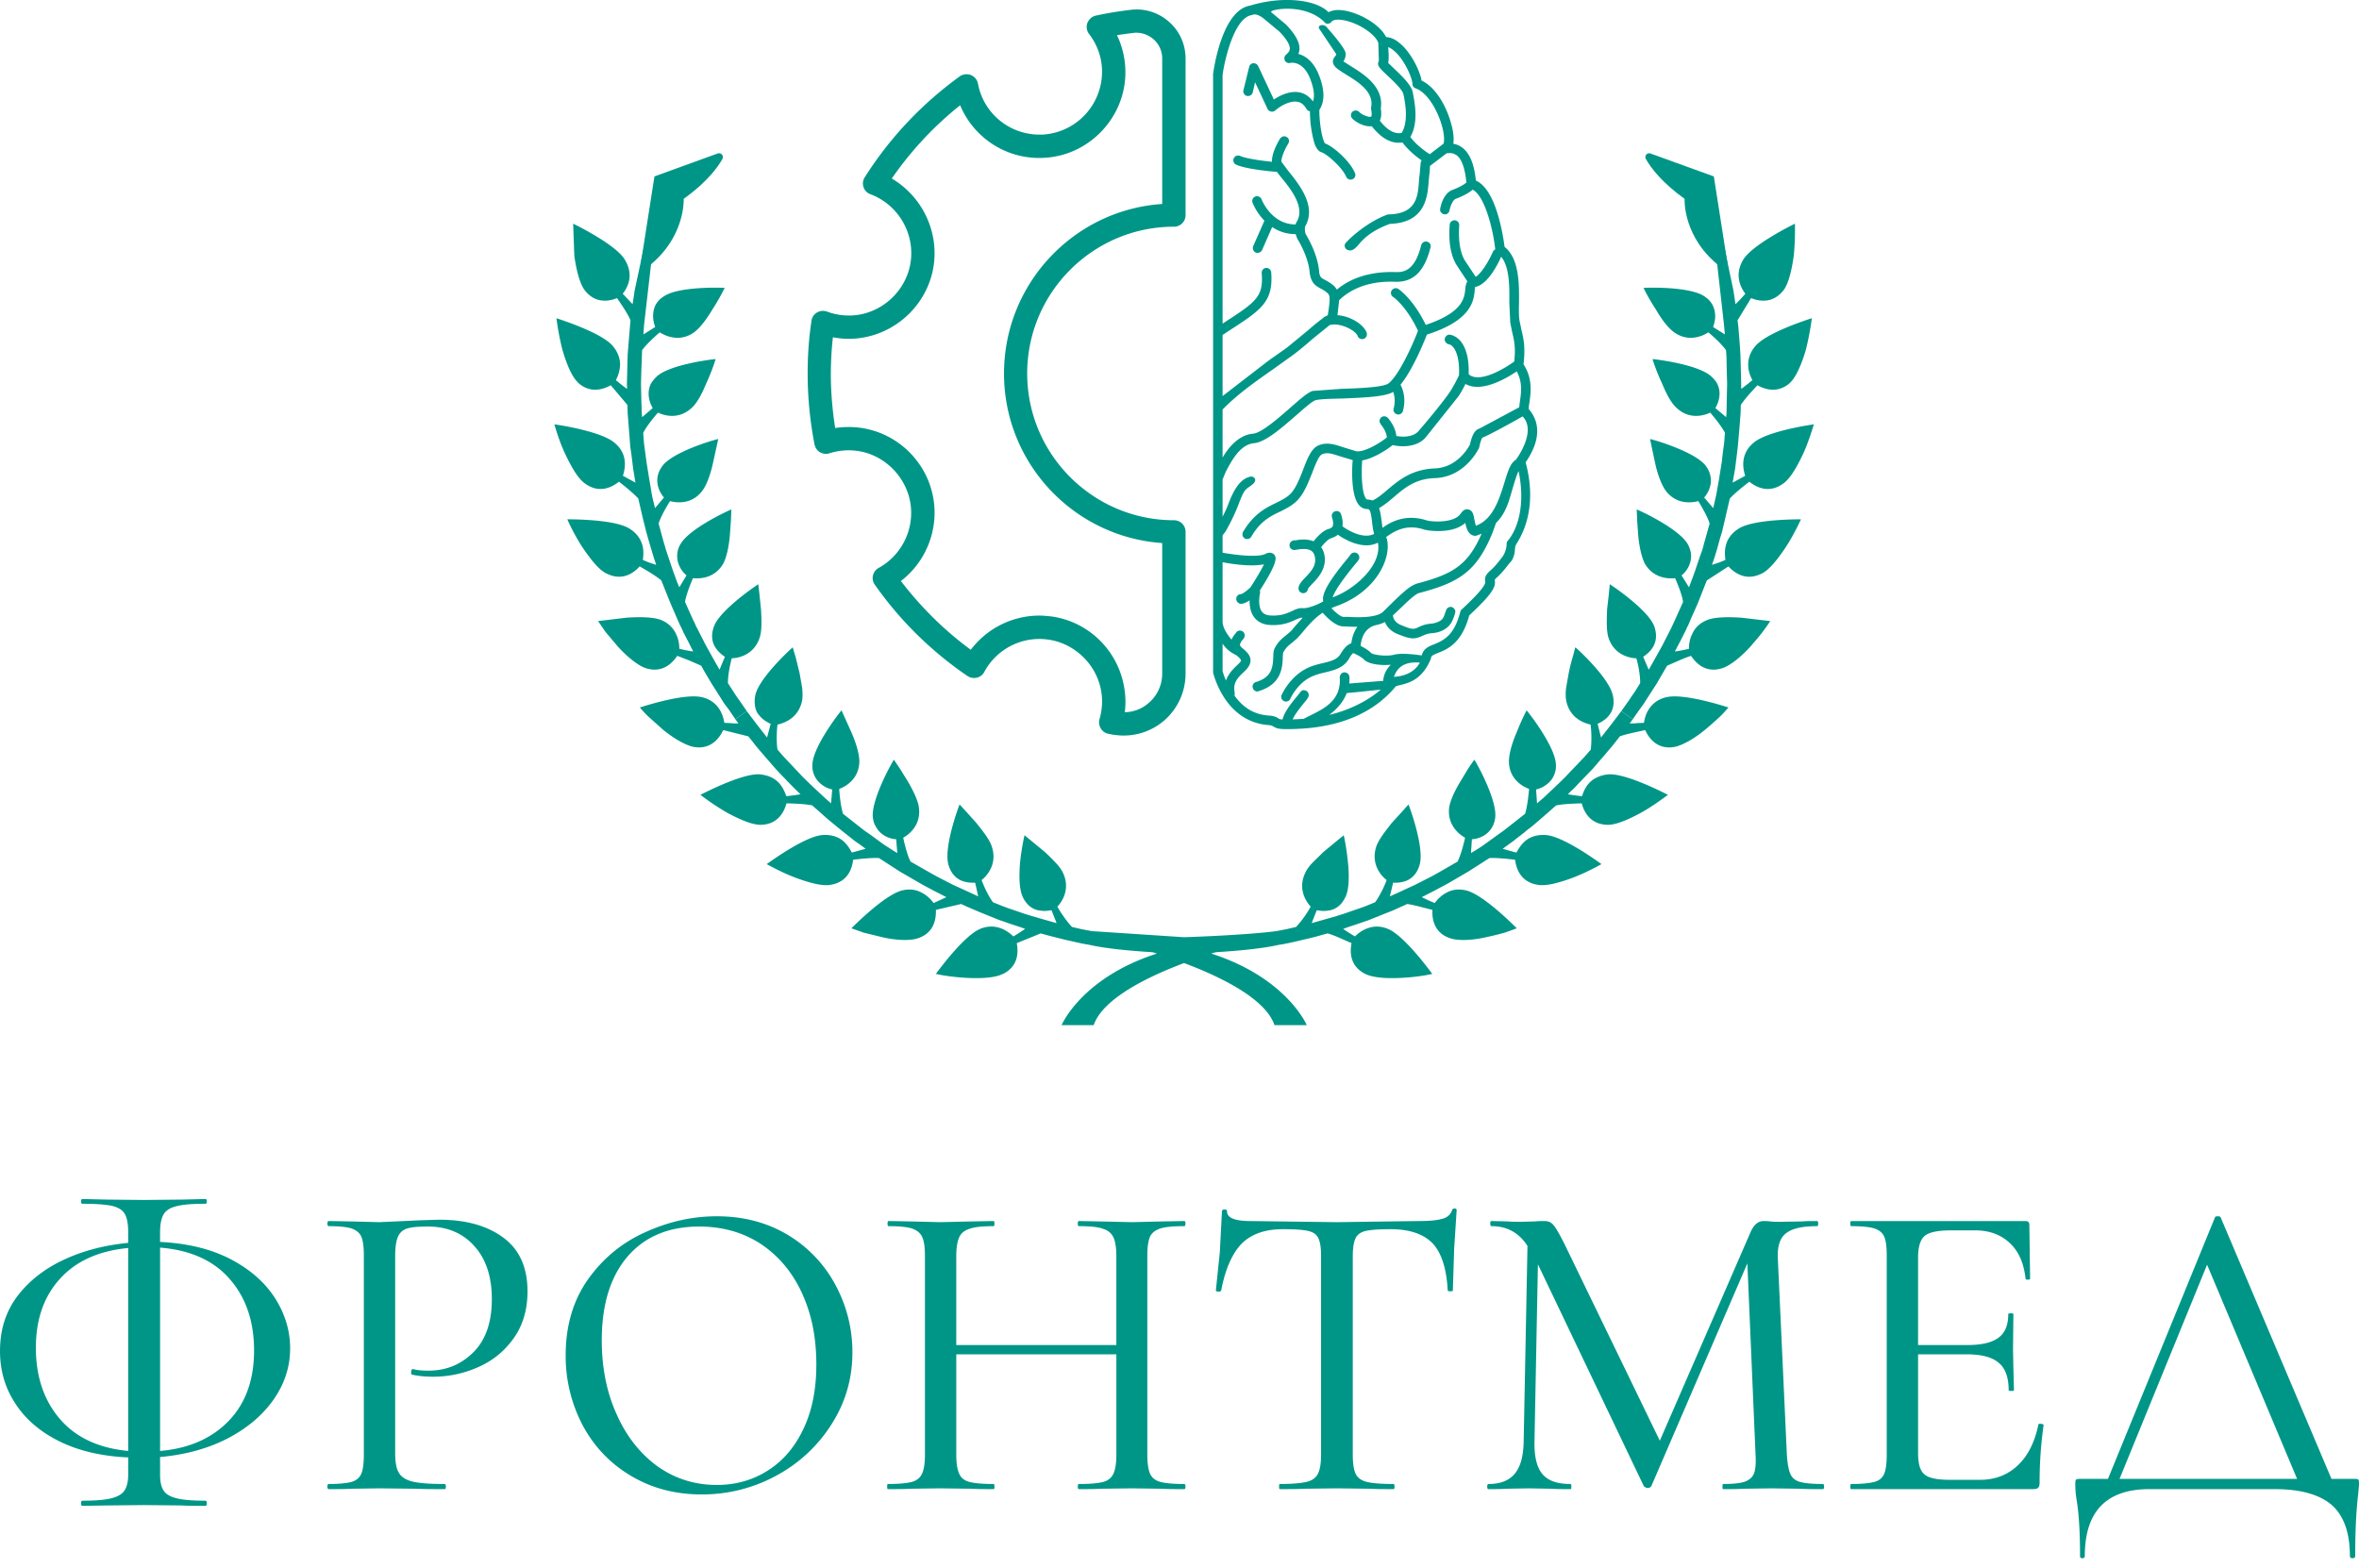 <svg xmlns="http://www.w3.org/2000/svg" width="200" height="133" fill="#009687" xmlns:v="https://vecta.io/nano"><path d="M19.496 108.481c-1.352-1.578-3.332-2.479-5.924-2.688v17.242c2.447-.209 4.379-1.063 5.812-2.544s2.157-3.477 2.157-5.973c0-2.447-.676-4.459-2.045-6.037zM5.071 120.314c1.352 1.578 3.284 2.479 5.796 2.721v-17.21c-2.495.241-4.427 1.111-5.78 2.608-1.352 1.481-2.045 3.429-2.045 5.844 0 2.447.676 4.459 2.029 6.037zm18.128-1.642c-.934 1.336-2.238 2.431-3.896 3.3-1.658.854-3.574 1.385-5.731 1.578v1.497c0 .548.081.982.274 1.304.177.322.547.548 1.111.693.547.144 1.385.209 2.463.209.081 0 .113.08.113.225s-.032.21-.113.21c-.869 0-1.562 0-2.061-.033l-3.171-.032-3.059.032-2.141.033c-.081 0-.113-.065-.113-.21s.032-.225.113-.225c1.079 0 1.916-.065 2.463-.209.563-.145.934-.371 1.127-.693s.29-.756.29-1.304v-1.465c-2.222-.096-4.17-.547-5.812-1.352-1.658-.821-2.914-1.9-3.767-3.236-.87-1.32-1.289-2.801-1.289-4.427 0-1.803.483-3.349 1.481-4.669.998-1.304 2.318-2.334 3.96-3.091 1.626-.757 3.445-1.224 5.425-1.417v-.95c0-.676-.097-1.175-.29-1.513-.193-.322-.547-.547-1.079-.676-.547-.113-1.385-.177-2.511-.177-.081 0-.113-.065-.113-.193s.032-.21.113-.21l2.141.049 3.059.032 3.204-.032 2.028-.049c.081 0 .113.081.113.21s-.032.193-.113.193c-1.111 0-1.932.064-2.463.209-.547.129-.901.37-1.095.708s-.29.854-.29 1.53v.789c2.318.112 4.315.595 5.989 1.465 1.658.869 2.914 1.98 3.767 3.316.837 1.32 1.272 2.737 1.272 4.25 0 1.546-.467 2.995-1.401 4.331zm10.609 6.198c.193.354.58.612 1.159.757s1.497.209 2.721.209c.081 0 .113.081.113.225s-.032.21-.113.21c-.982 0-1.771 0-2.318-.032l-3.171-.033-2.479.033c-.435.032-1.047.032-1.851.032-.064 0-.113-.065-.113-.21s.048-.225.113-.225c.869 0 1.513-.064 1.932-.177.403-.113.692-.354.837-.708s.209-.886.209-1.626v-16.84c0-.741-.064-1.272-.209-1.61s-.435-.564-.837-.708c-.419-.129-1.063-.194-1.932-.194-.064 0-.113-.08-.113-.225s.048-.209.113-.209l1.851.032 2.447.064 2.077-.096 1.352-.065 1.626-.048c2.254 0 4.073.499 5.441 1.513 1.368.998 2.061 2.528 2.061 4.556 0 1.578-.402 2.914-1.191 4.009s-1.787 1.9-3.011 2.431c-1.24.547-2.495.805-3.815.805-.692 0-1.288-.064-1.771-.177-.048 0-.081-.064-.081-.177a.52.52 0 0 1 .048-.226c.048-.064.081-.096.129-.064.37.097.789.129 1.288.129 1.497 0 2.769-.515 3.816-1.562s1.562-2.543 1.562-4.508c0-1.915-.499-3.413-1.497-4.507-.982-1.095-2.302-1.642-3.928-1.642-.805 0-1.384.048-1.739.161-.37.112-.628.338-.789.692s-.242.918-.242 1.69v16.631c0 .789.097 1.352.306 1.69zm31.265-.161c1.288-.805 2.286-1.964 3.027-3.509s1.111-3.365 1.111-5.506c0-2.27-.403-4.283-1.224-6.054-.805-1.754-1.964-3.139-3.477-4.153-1.497-.982-3.252-1.481-5.232-1.481-2.592 0-4.62.853-6.086 2.559-1.449 1.707-2.173 4.074-2.173 7.084 0 2.286.402 4.363 1.24 6.23.821 1.868 1.964 3.333 3.445 4.428 1.481 1.062 3.171 1.61 5.071 1.61 1.594 0 3.027-.403 4.299-1.208zm-11.608.419c-1.755-1.047-3.107-2.479-4.073-4.283a12.58 12.58 0 0 1-1.433-5.924c0-2.495.628-4.637 1.884-6.424 1.272-1.787 2.882-3.123 4.862-4.008 1.98-.902 3.993-1.353 6.069-1.353 2.302 0 4.315.548 6.069 1.61a10.94 10.94 0 0 1 4.025 4.283 11.92 11.92 0 0 1 1.401 5.634c0 2.222-.58 4.234-1.755 6.086a12.55 12.55 0 0 1-4.669 4.363 13.1 13.1 0 0 1-6.359 1.61c-2.254 0-4.25-.532-6.021-1.594zm47.042.934c0 .144-.032.209-.113.209-.772 0-1.384 0-1.819-.032l-2.576-.033-2.801.033c-.419.032-.982.032-1.723.032-.064 0-.097-.065-.097-.209s.032-.226.097-.226c.95 0 1.642-.064 2.061-.177s.708-.354.869-.708.242-.886.242-1.626v-8.485H81.075v8.485c0 .74.081 1.272.242 1.626.145.354.435.595.869.708.419.113 1.111.177 2.045.177.064 0 .081.081.081.226s-.016.209-.081.209c-.773 0-1.369 0-1.819-.032l-2.721-.033-2.544.033c-.435.032-1.062.032-1.867.032-.048 0-.064-.065-.064-.209s.016-.226.064-.226c.934 0 1.61-.064 2.028-.177s.708-.354.869-.708.242-.886.242-1.626v-16.84c0-.741-.081-1.272-.242-1.61s-.451-.563-.869-.708c-.419-.129-1.095-.194-1.98-.194-.048 0-.081-.08-.081-.225s.032-.209.081-.209l1.851.032 2.511.064 2.769-.064 1.771-.032c.064 0 .081.064.081.209s-.016.225-.081.225c-.918 0-1.594.065-2.029.226-.435.129-.741.386-.885.74-.161.355-.242.886-.242 1.61v7.503h13.572v-7.503c0-.724-.081-1.255-.242-1.61s-.451-.611-.885-.74c-.435-.161-1.111-.226-2.045-.226-.064 0-.097-.08-.097-.225s.032-.209.097-.209l1.723.032 2.801.064 2.576-.064 1.819-.032c.081 0 .113.064.113.209s-.032.225-.113.225c-.917 0-1.593.065-2.012.194-.435.145-.724.37-.885.708-.145.338-.225.869-.225 1.61v16.84c0 .74.081 1.272.225 1.626.161.354.451.595.885.708.419.113 1.095.177 2.012.177.081 0 .113.081.113.226zm4.782-20.624c-.805.822-1.401 2.142-1.755 3.993-.032.064-.113.097-.242.097-.128-.016-.209-.049-.209-.097l.338-3.284.177-3.413c0-.113.081-.177.226-.177s.209.064.209.177c0 .531.66.805 1.964.805l7.325.096 4.54-.064 2.479-.032c.87 0 1.514-.065 1.948-.193.419-.113.693-.355.821-.725.016-.097.097-.145.21-.145.128 0 .177.048.177.145l-.21 3.252-.112 3.558c0 .048-.065.064-.193.064-.145 0-.21-.016-.242-.064-.097-1.867-.531-3.204-1.288-4.009-.773-.789-1.948-1.191-3.558-1.191-.966 0-1.658.048-2.093.145-.418.096-.708.29-.869.612s-.241.837-.241 1.561v16.776c0 .756.08 1.304.241 1.642s.483.579.95.692 1.223.177 2.27.177c.048 0 .08.081.08.225s-.032.21-.08.21c-.821 0-1.481 0-1.964-.032l-2.866-.033-2.769.033c-.483.032-1.175.032-2.045.032-.048 0-.064-.065-.064-.21s.016-.225.064-.225c1.031 0 1.771-.064 2.254-.177s.821-.354.982-.708c.177-.355.258-.886.258-1.626v-16.84c0-.708-.081-1.208-.242-1.513-.144-.306-.434-.5-.869-.596-.418-.097-1.127-.145-2.125-.145-1.497 0-2.656.402-3.477 1.207zm49.36 20.624c0 .144-.033.209-.097.209-.789 0-1.401 0-1.868-.032l-2.511-.033-2.431.033c-.386.032-.934.032-1.642.032-.048 0-.065-.065-.065-.209s.017-.226.065-.226c.821 0 1.433-.064 1.819-.193.386-.145.66-.37.789-.708s.177-.87.129-1.61l-.693-16.196-8.146 18.9c-.064.081-.161.145-.306.145-.112 0-.225-.064-.322-.145l-8.983-18.82-.29 14.989c-.032 1.288.194 2.221.66 2.785.483.579 1.272.853 2.399.853.048 0 .065.081.065.226s-.017.209-.065.209c-.692 0-1.207 0-1.578-.032l-1.964-.033-1.964.033c-.338.032-.821.032-1.449.032-.08 0-.112-.065-.112-.209s.032-.226.112-.226c.998 0 1.739-.29 2.222-.869s.741-1.497.757-2.769l.322-16.55c-.725-1.127-1.739-1.675-3.043-1.675-.081 0-.113-.08-.113-.225s.032-.209.113-.209l1.417.032c.257.032.611.032 1.046.032l1.224-.032c.322-.032.595-.032.788-.032.306 0 .564.096.757.322.193.209.499.74.918 1.561l8.114 16.744 7.711-17.726c.274-.595.628-.901 1.095-.901.113 0 .306 0 .547.032s.548.032.934.032l1.819-.032c.274-.032.693-.032 1.24-.032.048 0 .08.064.08.209s-.032.225-.08.225c-1.207 0-2.077.178-2.592.564-.531.37-.773 1.046-.757 2.012l.773 16.776c.048.756.145 1.304.29 1.642s.418.579.821.692 1.046.177 1.948.177c.064 0 .097.081.097.226zm18.385-5.329c.145.016.225.048.225.129-.225 1.577-.338 3.203-.338 4.878 0 .193-.032.322-.129.418-.08.081-.225.113-.45.113h-15.391c-.048 0-.081-.065-.081-.209s.033-.226.081-.226c.901 0 1.545-.064 1.964-.177s.692-.354.837-.708.209-.886.209-1.626v-16.84c0-.741-.064-1.272-.209-1.61s-.418-.563-.837-.708c-.419-.129-1.063-.194-1.964-.194-.048 0-.081-.08-.081-.225s.033-.209.081-.209h14.779c.209 0 .322.096.322.322l.064 4.556c0 .064-.064.096-.193.096s-.193-.032-.193-.096c-.145-1.32-.596-2.335-1.352-3.027-.757-.708-1.739-1.062-2.947-1.062h-1.996c-1.143 0-1.9.161-2.27.483-.354.306-.547.917-.547 1.819v7.422h4.186c1.223 0 2.092-.21 2.64-.628.547-.403.821-1.063.821-1.997 0-.048.08-.064.225-.064s.21.016.21.064l-.033 3.027.033 1.594.048 1.819c0 .064-.081.081-.226.081s-.225-.017-.225-.081c0-1.062-.274-1.835-.837-2.302-.547-.483-1.465-.725-2.721-.725h-4.121v8.34c0 .644.08 1.111.225 1.417.145.322.403.547.773.676.354.128.918.209 1.674.209h2.576c1.288 0 2.351-.419 3.204-1.224s1.433-1.948 1.739-3.429c0-.08.08-.112.225-.096zm6.665 4.669h15.053l-7.631-18.16-7.422 18.16zm20.253.064c.032.032.048.161.048.37 0 .129-.032.451-.081.982-.161 1.369-.241 3.075-.241 5.136 0 .113-.081.177-.225.177s-.226-.064-.226-.177c0-1.964-.499-3.397-1.513-4.315-1.031-.901-2.657-1.368-4.878-1.368h-10.593c-3.671 0-5.49 1.9-5.49 5.683 0 .113-.081.177-.21.177s-.193-.064-.193-.177c0-2.013-.096-3.606-.29-4.765a7.98 7.98 0 0 1-.112-1.353c0-.193.016-.306.048-.354s.161-.08.354-.08h2.367l9.064-22.153c.016-.08.096-.113.241-.113s.242.033.258.113l9.386 22.153h1.931c.194 0 .306.016.355.064zM88.133 52.199c.306 0 .612.032.934.064 2.817.354 5.184 2.35 6.021 5.087.306 1.014.403 2.029.274 3.043a3.14 3.14 0 0 0 2.012-.773 3.25 3.25 0 0 0 1.159-2.495V46.049c-7.486-.515-13.411-6.762-13.411-14.376s5.924-13.878 13.411-14.377V4.964a2.16 2.16 0 0 0-.725-1.626c-.483-.419-1.111-.628-1.739-.547-.451.064-.902.113-1.368.193.547 1.143.789 2.415.692 3.703-.274 3.526-3.139 6.407-6.665 6.681-3.204.274-6.134-1.578-7.325-4.443a29.1 29.1 0 0 0-5.796 6.214c2.431 1.433 3.88 4.186 3.59 7.068-.322 3.156-2.737 5.78-5.876 6.391a6.95 6.95 0 0 1-2.705 0 28.36 28.36 0 0 0-.177 3.075c0 1.545.129 3.091.37 4.62a7.78 7.78 0 0 1 2.029-.032c3.429.419 6.102 3.22 6.375 6.649.193 2.479-.902 4.878-2.834 6.359 1.707 2.222 3.687 4.186 5.924 5.828 1.385-1.819 3.526-2.898 5.828-2.898zm7.148 10.175c-.274 0-.563-.032-.853-.064l-.435-.081a.96.96 0 0 1-.66-.451 1.01 1.01 0 0 1-.113-.805c.29-.998.29-2.028-.016-3.027-.612-1.98-2.367-3.461-4.395-3.719a5.3 5.3 0 0 0-5.361 2.753c-.129.242-.354.419-.628.483s-.564.016-.805-.145c-3.059-2.093-5.699-4.685-7.84-7.728a.96.96 0 0 1-.161-.805c.064-.258.242-.499.483-.628 1.835-1.014 2.898-3.011 2.737-5.087-.193-2.463-2.173-4.54-4.621-4.846-.789-.097-1.546-.016-2.286.209-.258.097-.563.048-.805-.081-.242-.145-.403-.386-.467-.676a31.4 31.4 0 0 1-.58-6.005 29.75 29.75 0 0 1 .322-4.46c.032-.29.209-.563.467-.708.258-.161.563-.177.853-.081a5.3 5.3 0 0 0 2.834.241c2.286-.451 4.041-2.367 4.282-4.653.242-2.415-1.175-4.685-3.429-5.538a.94.94 0 0 1-.596-.612.96.96 0 0 1 .113-.837c2.125-3.349 4.83-6.214 8.05-8.549a1.02 1.02 0 0 1 .934-.113.99.99 0 0 1 .612.741c.499 2.672 2.93 4.508 5.651 4.298a5.34 5.34 0 0 0 4.846-4.878c.113-1.304-.274-2.592-1.079-3.638a.98.98 0 0 1-.145-.934c.129-.322.403-.563.725-.628.966-.209 1.948-.37 2.914-.483 1.207-.161 2.399.225 3.284 1.014.902.789 1.401 1.916 1.401 3.107v13.282c0 .547-.435.982-.982.982-6.858 0-12.445 5.586-12.445 12.445s5.586 12.445 12.445 12.445c.547 0 .982.435.982.982v12.026c0 1.546-.676 3.011-1.852 4.009-.95.805-2.157 1.24-3.381 1.24z"/><path d="M127.866 45.807c-.032.048-.145.161-.129.29 0 0 .017.644-.402 1.175-.338.435-.628.805-.966 1.095-.402.354-.515.596-.451.95.065.29-.612 1.079-1.98 2.35-.064.048-.097.113-.129.193-.515 2.061-1.449 2.447-2.205 2.769-.467.177-.934.37-1.063.95-.563-.081-1.706-.225-2.334-.064-.693.177-1.787.016-1.964-.145-.226-.242-.612-.467-.886-.596.032-.467.242-1.497 1.256-1.755.29-.064.563-.145.805-.274.145.37.467.773 1.062 1.014s.982.37 1.321.37c.289 0 .547-.096.901-.258a2.03 2.03 0 0 1 .644-.177 2.46 2.46 0 0 0 .902-.209c.724-.338.885-.805 1.062-1.304a2.65 2.65 0 0 0 .048-.177c.081-.193-.032-.435-.241-.515s-.435.032-.515.258c-.016.064-.048.113-.065.177-.144.451-.209.628-.611.805-.258.113-.451.145-.677.161a2.76 2.76 0 0 0-.917.258c-.467.225-.548.274-1.546-.145-.563-.225-.676-.612-.692-.821l.547-.515c.548-.531 1.24-1.207 1.626-1.368 3.446-.901 4.911-1.819 6.263-5.103l.306-.853c.918-.902 1.127-2.012 1.481-3.172.113-.37.274-.918.435-1.224.821 4.073-.886 5.86-.886 5.86zm-9.691 11.591c.144-.338.466-1.369 2.205-1.208-.676 1.208-2.093 1.175-2.205 1.208zm-3.993 1.368c.032.016 2.882-.29 2.882-.29-1.272 1.111-3.011 1.835-4.363 2.141.74-.563 1.223-1.175 1.481-1.851zm-6.504 1.916h-.032c-1.224-.064-2.19-.596-2.979-1.69a1.19 1.19 0 0 0 0-.338c-.145-.789.322-1.24.789-1.674l.113-.113c.322-.306.467-.612.451-.934-.033-.451-.451-.773-.773-1.047-.064-.064-.113-.145-.113-.161-.032-.177.177-.435.258-.515.064-.081.113-.145.129-.258.048-.209-.097-.435-.306-.467a.37.37 0 0 0-.435.193c-.016 0-.016.016-.016.016-.097.113-.258.306-.354.547-.419-.531-.725-.966-.757-1.529v-5.039c.531.113 2.367.419 3.51.177-.242.499-.709 1.288-1.143 1.948-.29.29-.676.563-.805.58a.4.4 0 0 0-.403.402c0 .225.177.419.403.419s.483-.129.724-.29c0 .435.065.982.37 1.401.274.386.693.612 1.224.676 1.143.097 1.819-.209 2.302-.435.242-.097.419-.177.548-.177.016.016.032.016.048.016l-.628.708c-.081.097-.161.177-.225.274-.161.193-.338.322-.532.483-.322.258-.676.547-.95 1.063-.128.225-.144.499-.144.821-.049.789-.081 1.674-1.465 2.093-.226.064-.339.29-.274.499a.41.41 0 0 0 .386.306.3.3 0 0 0 .113-.032c1.948-.58 2.012-2.045 2.045-2.833 0-.161.016-.402.048-.451.193-.386.451-.596.756-.837.21-.177.419-.338.628-.596.081-.081.161-.177.242-.274.483-.58.998-1.191 1.706-1.658.387.435 1.111 1.159 1.755 1.159l.387.016c.225.016.515.016.805.016-.322.451-.467.966-.516 1.401-.306.097-.595.37-.901.886-.274.467-.741.612-1.481.789-.483.113-1.031.241-1.546.531-1.336.741-1.948 2.109-1.98 2.173-.097.193 0 .435.209.531a.58.58 0 0 0 .161.032.41.41 0 0 0 .371-.242c0-.016.531-1.191 1.626-1.787.434-.225.901-.354 1.352-.451.757-.193 1.529-.37 1.996-1.159.161-.306.29-.419.354-.483.016.016.033.032.049.032.273.113.708.354.853.515.37.419 1.497.531 2.286.451-.515.515-.628 1.047-.644 1.368l-2.882.225c.016-.177.032-.37.016-.563-.016-.225-.209-.386-.434-.386-.226.016-.387.225-.387.435.161 2.238-1.787 2.817-3.059 3.51l-.933.048c.177-.435.676-1.03.95-1.385.273-.322.37-.451.402-.596.048-.209-.08-.435-.306-.483-.193-.048-.306.016-.467.241a5.81 5.81 0 0 1-.257.322c-.532.644-1.047 1.32-1.176 1.9-.241 0-.305-.048-.37-.097-.145-.097-.322-.177-.692-.225zm-4.025-3.783v-2.318a2.78 2.78 0 0 0 1.143.966c.387.29.403.419.419.451 0 .048-.049.145-.21.29l-.112.113c-.322.306-.757.724-.95 1.304-.177-.386-.258-.692-.29-.805zm2.495-55.623c.033-.016.049-.016.065-.032.386-.113.869.274 1.03.419l1.24 1.03c.74.773.885 1.207.869 1.449 0 .161-.096.306-.322.499-.145.129-.177.322-.096.499a.41.41 0 0 0 .467.193s.273-.064.611.08c.451.177.837.644 1.095 1.336.29.789.37 1.401.209 1.851-.306-.419-.708-.692-1.175-.773-.821-.145-1.658.29-2.141.612l-1.336-2.85c-.081-.145-.242-.241-.419-.225-.161.016-.306.145-.338.306l-.483 1.964c-.064.225.081.451.29.499a.42.42 0 0 0 .499-.306l.193-.853 1.063 2.27c.064.113.161.193.289.209.033.016.049.016.081.016a.44.44 0 0 0 .274-.097c.273-.258 1.175-.869 1.883-.741.322.048.564.258.773.612.064.113.177.177.29.193a10.04 10.04 0 0 0 .386 2.737c.097.258.274.644.596.741.434.129 1.755 1.272 2.093 2.077.064.145.209.241.37.241.048 0 .113-.016.161-.032a.39.39 0 0 0 .209-.531c-.402-.998-1.851-2.27-2.543-2.511-.065-.097-.242-.483-.371-1.401-.096-.708-.112-1.272-.096-1.449.45-.692.45-1.626 0-2.833-.451-1.224-1.159-1.739-1.787-1.9a1.35 1.35 0 0 0 .096-.402c.016-.596-.338-1.24-1.111-2.061-.016-.016-.032-.016-.032-.032l-1.256-1.046c-.225-.225 2.753-.805 4.428.757.096.097.177.209.322.225.145 0 .273-.048.354-.161.145-.193.547-.241 1.095-.129 1.239.241 2.656 1.191 2.881 1.916l.049 1.513c-.032.064-.065.145-.065.225-.016.258.177.435.741.982.467.435 1.336 1.24 1.401 1.626l.016.048c.145.741.434 2.254-.161 3.236-.596.113-1.224-.225-1.852-1.046.113-.209.161-.547.081-1.03.289-1.851-1.481-2.93-2.544-3.59l-.628-.402a1.02 1.02 0 0 0 .193-.676c-.016-.467-1.577-2.189-1.577-2.189-.129-.193-.419-.274-.612-.161-.177.129-.048.258.08.451l1.304 1.948c0 .048 0 .129-.112.225-.113.145-.177.306-.161.467.048.402.45.628 1.078 1.03 1.031.628 2.431 1.481 2.158 2.817v.161c.096.419.032.596 0 .612-.194.097-.838-.193-.998-.386-.145-.161-.403-.177-.58-.032-.161.145-.177.402-.032.563.225.258.901.676 1.497.676h.177c.998 1.272 1.916 1.481 2.592 1.368.258.338.773.934 1.642 1.529a.32.32 0 0 0-.096.225l-.081.934c-.032.177-.048.402-.064.612-.081 1.224-.194 2.753-2.544 2.801-.048 0-.081.016-.129.016-1.9.692-3.558 2.351-3.606 2.512-.064.225.064.451.274.499.064.016.112.032.161.032.289 0 .499-.241.708-.467.37-.451 1.014-1.175 2.672-1.787 3.027-.097 3.188-2.334 3.285-3.542l.048-.531a6.6 6.6 0 0 0 .064-.837l1.417-1.079h.048c.322-.048.58.016.805.177.612.467.757 1.739.821 2.286v.016c-.161.145-.499.37-1.175.628-.805.29-1.03 1.465-1.046 1.61-.049.209.112.419.322.451.032.016.048.016.08.016.193 0 .354-.145.387-.338.064-.338.273-.885.531-.982.773-.29 1.207-.58 1.433-.773.982.499 1.706 3.171 1.916 5.071-.097.032-.161.113-.21.209-.322.741-.95 1.803-1.449 2.109l-.917-1.384c-.403-.66-.564-1.706-.483-2.93v-.081a.4.4 0 0 0-.403-.402c-.209 0-.402.177-.402.386v.048c-.113 1.417.096 2.576.595 3.381l.902 1.368c-.129.209-.161.467-.177.676-.081.741-.209 1.964-3.349 3.011-1.062-2.189-2.27-3.011-2.318-3.043-.193-.129-.435-.064-.564.113-.128.193-.08.435.113.563.016 0 1.127.773 2.109 2.866-.563 1.481-1.529 3.461-2.254 4.234-.016.016-.016.032-.032.032 0 .016 0 .016-.016.016-.113.129-.242.225-.338.258-.676.274-2.447.338-3.88.386l-2.415.177c-.402.129-.95.596-1.9 1.433-1.014.885-2.414 2.109-3.123 2.189-1.223.097-2.093 1.143-2.608 2.029v-4.073c1.256-1.304 2.834-2.399 4.347-3.461l1.594-1.143c.676-.499 1.255-1.014 1.787-1.465l1.352-1.095c.403-.113.966-.032 1.513.225.499.225.789.515.854.692.048.161.209.274.386.274.032 0 .08 0 .129-.016.209-.081.322-.306.257-.515-.145-.435-.627-.869-1.271-1.175a3.47 3.47 0 0 0-1.208-.322l.145-1.272c1.127-1.095 2.769-1.642 4.749-1.562 1.53.048 2.48-.869 2.995-2.914.064-.209-.065-.435-.29-.483-.209-.064-.435.064-.499.29-.515 2.077-1.385 2.318-2.174 2.286-2.012-.064-3.718.435-4.974 1.481-.048-.064-.097-.145-.145-.193-.016-.016-.032-.032-.032-.048-.322-.306-.612-.451-.837-.58-.306-.161-.403-.209-.483-.596-.097-1.61-1.079-3.155-1.143-3.284-.017-.016-.097-.209-.065-.628 1.03-1.739-.515-3.606-1.433-4.749l-.563-.757c-.032-.37.322-1.127.579-1.546.113-.193.065-.435-.128-.547-.194-.129-.435-.064-.564.129-.08.113-.724 1.175-.692 1.964-.805-.081-2.174-.258-2.705-.499-.209-.081-.451 0-.531.209-.097.209 0 .451.193.531.869.403 3.091.58 3.349.612h.032c.016 0 .032-.016.064-.016l.338.435c.854 1.03 2.142 2.624 1.321 3.88-.033.048-.049.113-.049.161-2.028.016-2.865-2.045-2.898-2.141-.08-.193-.322-.306-.531-.225a.41.41 0 0 0-.225.531 4.85 4.85 0 0 0 .998 1.513v.016l-.95 2.157a.43.43 0 0 0 .209.531c.065.016.113.032.161.032a.45.45 0 0 0 .387-.242l.853-1.948c.515.338 1.159.596 1.964.596h.032c.065.242.145.402.161.435.032.048.95 1.513 1.031 2.914 0 .016 0 .032.016.048.129.789.515.998.885 1.208a2.5 2.5 0 0 1 .644.435c.145.177.226.338-.016 1.835-.064.032-.129.064-.193.113-.016 0-.048 0-.065.016-.064.032-.128.081-.177.145-.386.274-.821.644-1.288 1.047l-1.722 1.417-1.594 1.127-3.88 2.994v-5.184c.016-.016.016-.016.032-.016l.483-.322c2.769-1.787 3.8-2.463 3.606-4.975a.41.41 0 0 0-.434-.37c-.226.016-.387.209-.37.451.161 2.012-.5 2.447-3.236 4.218l-.081.048V6.348c.177-1.288.998-4.878 2.495-5.071zm13.604 5.844a.38.38 0 0 0 .274.37c1.03.386 1.867 1.916 2.222 3.172.209.741.209 1.256.145 1.513l-1.176.902c-.901-.58-1.433-1.159-1.642-1.465.709-1.24.37-2.898.209-3.735v-.032c-.112-.596-.821-1.304-1.642-2.077l-.45-.435c.048-.225.064-.628 0-1.336.144.048.273.129.434.258.902.708 1.61 2.334 1.626 2.866zm8.211 18.578l.08 1.658.161.805c.177.757.306 1.288.177 2.495-.917.66-2.978 1.867-3.863 1.079.08-2.914-1.272-3.3-1.562-3.349-.209-.048-.419.113-.467.338-.032.209.113.419.338.467.338.048.95.676.87 2.624a12.39 12.39 0 0 1-.709 1.32c-.338.531-1.449 1.948-2.721 3.413-.434.515-1.32.531-1.883.419-.065-.692-.499-1.256-.66-1.465-.016-.016-.016-.032-.032-.032-.129-.177-.387-.225-.564-.097s-.225.386-.08.564c0 .016.016.048.032.064.129.161.467.612.499 1.095-.853.676-2.077 1.288-2.624 1.159l-1.047-.322c-.821-.274-1.449-.467-2.173-.145-.564.274-.886 1.079-1.24 1.996-.273.708-.579 1.497-.998 1.996-.322.37-.773.596-1.288.853-.853.403-1.916.934-2.817 2.463-.113.193-.048.451.145.564.064.032.128.048.193.048.145 0 .274-.064.354-.193.773-1.336 1.642-1.755 2.495-2.157.564-.29 1.095-.547 1.53-1.062.515-.596.837-1.449 1.143-2.206.257-.676.547-1.433.821-1.562.419-.193.805-.08 1.578.177l1.03.306v.032c-.048.499-.193 2.995.564 3.816.193.209.418.306.676.306.225 0 .289.193.402 1.047.032.338.081.708.177 1.063-1.078.547-2.64-.612-2.656-.628l-.032-.032c.048-.274.016-.612-.113-.998-.064-.225-.29-.338-.515-.258-.209.064-.322.29-.258.499.113.354.129.628.049.789-.017.032-.081.129-.339.209-.483.129-.982.676-1.271 1.046a1.08 1.08 0 0 0-.322-.097c-.483-.113-.966-.032-1.224.016h-.08c-.194 0-.371.145-.403.338-.048.209.097.435.306.467.097.032.177 0 .306-.016.966-.161 1.417.016 1.529.612.161.724-.354 1.272-.805 1.739-.306.322-.547.58-.579.886-.032.225.129.418.354.451h.048c.193 0 .371-.145.387-.338.032-.097.225-.29.37-.451.499-.515 1.256-1.32 1.03-2.463a1.57 1.57 0 0 0-.273-.644c.257-.338.627-.708.837-.757.241-.081.434-.177.579-.306.29.209 1.337.902 2.447.902a2.1 2.1 0 0 0 .95-.225c.371 1.884-1.948 3.96-3.831 4.636.08-.306.466-1.062 1.899-2.801.322-.386.355-.435.355-.58 0-.241-.194-.419-.403-.419-.161 0-.29.081-.37.209a3.17 3.17 0 0 1-.21.274c-1.609 1.948-2.221 3.011-2.076 3.655-.097.064-.194.113-.29.161-.451.225-1.111.451-1.433.419-.354-.032-.644.113-.95.258-.434.193-.966.435-1.9.354-.289-.032-.499-.145-.643-.338-.306-.435-.21-1.256-.145-1.529.016-.097.016-.161-.016-.241 1.642-2.544 1.384-2.85 1.207-3.059-.081-.081-.322-.258-.724-.048-.628.322-2.544.097-3.607-.097 0-.016-.016-.016-.032-.016v-1.449c.097-.145.177-.241.242-.322.032-.048.66-1.143 1.062-2.19.564-1.481.58-1.32 1.175-1.771s.129-.805-.193-.692-1.03.306-1.739 2.157a9.65 9.65 0 0 1-.547 1.224v-3.155l.258-.628c.467-.886 1.207-2.35 2.415-2.447.982-.097 2.366-1.32 3.59-2.383.644-.563 1.352-1.191 1.61-1.256.289-.097 1.255-.129 2.189-.145 1.578-.064 3.365-.129 4.17-.451.08-.032.161-.064.225-.129.113.306.209.789.048 1.417-.064.225.065.435.29.499.032.016.065.016.097.016a.41.41 0 0 0 .402-.306c.258-.966.033-1.771-.209-2.222.982-1.191 1.916-3.429 2.238-4.25 3.799-1.207 3.96-2.866 4.057-3.751a1.61 1.61 0 0 1 .032-.29c1.079-.177 1.964-2.012 2.206-2.56.724.869.708 2.608.692 3.928zm-12.477 13.346c.934-.161 2.045-.869 2.592-1.304.724.177 2.061.209 2.801-.66l2.801-3.51c.242-.386.435-.741.564-1.014 1.336.773 3.445-.451 4.347-1.063.499.902.386 1.787.273 2.512l-.064.531-3.365 1.803c-.467.113-.692.789-.805 1.352-.145.274-1.094 1.964-2.994 2.029-1.964.081-3.075 1.03-3.977 1.787-.45.386-.853.724-1.288.934a1.25 1.25 0 0 0-.45-.081c-.016 0-.033 0-.081-.048-.386-.419-.435-2.125-.354-3.204v-.064zm2.576 12.042l-.837.821c-.596.499-2.174.451-2.914.402h-.419c-.209 0-.644-.354-1.014-.74.097-.048.209-.081.306-.129 3.558-1.224 4.846-4.218 4.379-5.796-.016-.032-.032-.081-.049-.097.838-.628 1.836-1.095 3.22-.644.274.097 2.415.419 3.494-.563.096.451.257 1.046.805 1.095.048 0 .096 0 .145-.016l.434-.161c-1.175 2.705-2.479 3.445-5.57 4.25-.016 0-.032.016-.048.032-.532.193-1.208.853-1.932 1.545zm10.448-12.09c-.467.274-.676.982-.966 1.932-.434 1.401-.966 3.123-2.415 3.654-.048-.145-.096-.386-.128-.515-.065-.419-.145-.789-.516-.869-.354-.081-.579.258-.644.354-.595.869-2.575.676-2.865.58-1.739-.563-2.995.064-3.767.628l-.081-.644c-.048-.338-.096-.724-.209-1.03.451-.258.853-.596 1.272-.95.885-.757 1.803-1.546 3.477-1.594 2.544-.097 3.671-2.447 3.719-2.544.016-.048.032-.064.032-.113.065-.306.177-.66.258-.773.451-.161 2.238-1.127 3.413-1.803 1.239 1.288-.564 3.671-.58 3.687zm1.095-4.315c0-.145.032-.338.064-.563.113-.805.29-2.012-.499-3.22v-.032c.161-1.433.016-2.077-.177-2.882l-.161-.773c-.064-.338-.064-.901-.048-1.497.016-1.61.032-3.783-1.224-4.781-.128-.998-.724-4.878-2.431-5.619-.08-.708-.257-2.109-1.143-2.785-.225-.177-.483-.29-.772-.338.096-.628-.081-1.368-.194-1.739-.354-1.32-1.223-3.011-2.495-3.622-.161-.885-.934-2.447-1.9-3.204-.37-.306-.74-.467-1.111-.483-.499-1.03-2.109-1.964-3.396-2.222-.709-.145-1.176-.048-1.482.113-1.078-1.095-3.944-1.385-6.632-.563-2.367.37-3.075 5.232-3.156 5.796v.048 50.632.097c.016.048.258 1.063.95 2.125.934 1.433 2.254 2.222 3.799 2.318a.8.8 0 0 1 .355.113c.209.129.402.225 1.03.225h.193.177c1.497-.032 6.102-.129 8.967-3.606.049-.048.258-.097.403-.129.708-.177 1.867-.451 2.592-2.238.016-.048.016-.064.016-.097.032-.145.145-.209.58-.386.821-.322 2.028-.837 2.656-3.188 2.157-1.996 2.254-2.511 2.157-3.011.016-.032.065-.097.177-.193.403-.354.725-.773 1.063-1.207.096-.113.193-.193.257-.322.306-.628.161-.95.29-1.224.226-.419 1.98-2.753.837-7.019.58-.853 1.739-2.817.258-4.524zm-65.089 16.97l-.129-1.256-.097-.853c-.692.451-3.284 2.302-3.751 3.558-.274.724-.177 1.304.064 1.723.258.435.612.708.853.869l-.451 1.095-.37-.644-.789-1.417-.74-1.449c-.113-.193-.177-.37-.225-.483l-.097-.177-.708-1.578c.097-.58.435-1.465.676-2.012.612.064 1.867 0 2.576-1.256.29-.547.467-1.465.547-2.334l.097-1.336.032-.902c-.757.322-3.574 1.706-4.282 2.898a1.84 1.84 0 0 0-.29.773c-.129.934.419 1.642.773 1.916l-.612 1.014-.177-.419-.338-.918-.451-1.336-.177-.531c-.064-.274-.161-.547-.161-.547l-.451-1.658c.177-.563.644-1.385.966-1.9.58.161 1.851.29 2.721-.853.402-.515.724-1.465.918-2.351l.451-2.061c-.821.193-3.799 1.143-4.685 2.222-.934 1.175-.29 2.318.081 2.737l-.757.901-.177-.724c-.113-.435-.177-1.014-.29-1.594l-.258-1.61-.097-.724-.113-.853-.048-.596-.016-.274c.258-.531.853-1.272 1.256-1.723.547.274 1.771.596 2.834-.386.483-.419.902-1.24 1.24-2.061.403-.869.708-1.739.805-2.093-.821.081-3.912.531-4.959 1.449a3.14 3.14 0 0 0-.531.644c-.403.853-.064 1.691.161 2.061l-.902.773-.032-.435-.032-.982-.032-1.417.032-1.127.032-.853.032-.869c.354-.483 1.046-1.127 1.497-1.513.515.338 1.691.837 2.866.032.547-.386 1.127-1.175 1.594-1.964.499-.757.886-1.513 1.047-1.835-.837-.048-3.96-.064-5.12.692-.66.402-.885.934-.934 1.433-.064.483.064.934.161 1.191l-.998.628.048-.741.725-6.311-.773-.145-.741 3.461-.177 1.175-.837-.886c.193-.241.451-.644.547-1.159s.016-1.111-.402-1.787c-.757-1.159-3.574-2.624-4.347-2.995l.097 2.721c.161 1.143.435 2.286.853 2.882.95 1.272 2.206.934 2.769.708.37.531.918 1.336 1.143 1.884l-.048.531-.097 1.175-.097 1.191-.016.531-.048 1.948.016.435a8.04 8.04 0 0 1-.58-.435l-.37-.306a3.08 3.08 0 0 0 .354-1.24c.016-.515-.145-1.111-.644-1.69-.934-1.046-3.96-2.061-4.749-2.318a22.92 22.92 0 0 0 .499 2.656c.322 1.111.757 2.206 1.256 2.721.064.064.113.129.177.177 1.079.886 2.173.402 2.672.129l1.417 1.674.016.676.113 1.449.113 1.449.097.66.145 1.175.193 1.175-1.062-.58c.177-.579.483-1.867-.773-2.849-1.079-.869-4.202-1.401-5.039-1.513.129.435.435 1.497.934 2.544s1.063 2.061 1.674 2.479c1.288.934 2.399.209 2.866-.161.499.386 1.256.998 1.642 1.433l.386 1.674.29 1.159.145.515.274.934.193.644a2.44 2.44 0 0 0 .097.29l.129.403-.676-.225c-.161-.081-.322-.129-.451-.193.032-.29.097-.773-.048-1.272s-.467-1.014-1.143-1.417c-1.207-.708-4.379-.757-5.216-.757a17.23 17.23 0 0 0 1.288 2.383c.66.966 1.368 1.9 2.045 2.222l.225.097c1.288.515 2.189-.274 2.576-.708.564.322 1.385.805 1.835 1.191l.789 1.964.58 1.336.274.612v-.016l.161.338c.081.209.225.467.37.74l.531 1.047c-.419-.048-.837-.145-1.175-.225 0-.29-.048-.789-.274-1.24-.209-.467-.612-.95-1.336-1.224-.676-.242-1.787-.242-2.833-.177l-2.447.29.628.918 1.046 1.24c.757.837 1.69 1.61 2.367 1.835 1.497.483 2.334-.547 2.673-1.046l1.03.402.998.435.258.467.612 1.03.918 1.449.161.258.402.531.547.805.966-.692-.644-.934s-.064-.08-.161-.225c-.097-.129-.209-.306-.322-.483l-.467-.724c-.016-.596.161-1.513.322-2.109.596-.016 1.835-.29 2.334-1.658.242-.628.193-1.594.145-2.511z"/><path d="M61.248 13.48c-.419.741-1.336 1.98-3.284 3.381 0 0 .177 3.333-3.123 5.828-.241.177-.563-.032-.515-.322l1.159-7.406 5.361-1.948c.29-.097.547.193.402.467zm80.093 45.625c-.773.161-1.223.563-1.513.982-.306.435-.403.902-.451 1.208l-.499.016c-.225.032-.467.032-.708.032l.257-.354-.966-.692-.853 1.127-.869 1.111-.29-1.159c.209-.097.499-.242.773-.499a2.03 2.03 0 0 0 .354-.451 1.81 1.81 0 0 0 .209-.628 2.19 2.19 0 0 0-.048-.837c-.274-1.336-2.544-3.526-3.172-4.073-.064.177-.129.499-.241.869a13.78 13.78 0 0 0-.322 1.304l-.226 1.272c-.048.419-.048.805.016 1.111.306 1.433 1.465 1.867 2.061 1.996a9.33 9.33 0 0 1 .016 2.125l-.563.644-.596.628-.515.531-.515.547-.628.612-1.175 1.111-.564.483-.08-1.175a2.45 2.45 0 0 0 1.062-.564 1.94 1.94 0 0 0 .612-1.61c-.08-1.385-1.948-3.896-2.479-4.54a22.67 22.67 0 0 0-.87 1.932c-.354.821-.644 1.803-.627 2.447.032 1.433 1.126 2.077 1.706 2.286-.048.596-.161 1.546-.338 2.109l-1.352 1.063-.451.354-.451.322-1.159.837c-.274.209-.58.386-.805.531l-.37.225.08-1.175c.467-.016 1.32-.258 1.755-1.095a2.07 2.07 0 0 0 .225-.789c.129-1.385-1.336-4.154-1.771-4.862-.112.145-.289.403-.515.741l-.692 1.143c-.451.757-.853 1.594-.934 2.206-.161 1.433.821 2.238 1.353 2.528-.129.579-.371 1.513-.644 2.028l-1.481.853-.661.37-1.448.74-1.465.676-.677.306.274-1.159c.29.016.741 0 1.191-.193.451-.209.87-.628 1.063-1.352.37-1.32-.644-4.315-.95-5.087l-.563.628-.854.934c-.563.724-1.175 1.481-1.352 2.125-.386 1.401.435 2.351.918 2.721-.21.579-.628 1.417-.982 1.884l-.789.322-.532.193-.144.048c-.081.032-.145.048-.145.048l-1.063.37-.418.129c-.258.097-.596.177-.934.274l-1.353.386.435-1.095c.226.032.548.097.918.032.37-.032.756-.177 1.095-.531.177-.177.322-.419.45-.692.274-.628.29-1.706.194-2.737-.097-1.046-.274-2.029-.371-2.431l-1.722 1.417-.934.918c-.274.29-.515.612-.628.902-.612 1.32.081 2.383.483 2.817a8.84 8.84 0 0 1-1.24 1.723l-.837.193-.579.113-.274.048c-2.19.29-6.23.467-7.808.515l-7.808-.515-.258-.048-.596-.113-.837-.193c-.419-.435-.934-1.175-1.24-1.723.419-.435 1.095-1.497.499-2.817-.129-.29-.354-.612-.644-.902-.274-.306-.596-.612-.918-.918l-1.723-1.417a19.27 19.27 0 0 0-.386 2.431c-.081 1.03-.064 2.109.209 2.737a2.15 2.15 0 0 0 .451.692 1.64 1.64 0 0 0 1.095.531c.354.064.692 0 .918-.032l.435 1.095-1.352-.386-.934-.274-.419-.129-1.079-.37s-.064-.016-.145-.048l-.145-.048-.515-.193-.805-.322c-.354-.467-.757-1.304-.966-1.884.467-.37 1.304-1.32.902-2.721-.161-.644-.773-1.401-1.352-2.125l-.837-.934-.58-.628c-.306.773-1.32 3.767-.95 5.087.193.724.612 1.143 1.063 1.352.451.193.918.209 1.207.193l.258 1.159-.66-.306-1.481-.676-1.433-.74-.66-.37-1.497-.853c-.274-.515-.499-1.449-.628-2.028.531-.29 1.513-1.095 1.336-2.528-.064-.612-.483-1.449-.918-2.206l-.708-1.143-.499-.741c-.435.708-1.9 3.477-1.787 4.862.032.322.113.58.242.789.435.837 1.288 1.079 1.739 1.095l.097 1.175-.37-.225-.821-.531-1.143-.837-.467-.322-.451-.354-1.352-1.062c-.177-.564-.29-1.513-.322-2.109.58-.209 1.658-.853 1.707-2.286.016-.644-.29-1.626-.644-2.447l-.869-1.932c-.531.644-2.383 3.155-2.463 4.54a1.94 1.94 0 0 0 .612 1.61 2.29 2.29 0 0 0 1.063.564l-.097 1.175-.547-.483-1.191-1.111-.628-.612-.515-.547-.499-.531-.596-.628-.564-.644c-.097-.596-.081-1.513 0-2.125.596-.129 1.771-.563 2.077-1.996.064-.306.048-.692.016-1.111l-.225-1.272-.322-1.304-.258-.869c-.612.547-2.898 2.737-3.172 4.073-.064.322-.064.596-.032.837a1.81 1.81 0 0 0 .193.628c.113.177.242.322.37.451a2.78 2.78 0 0 0 .773.499l-.306 1.159-.869-1.111-.853-1.127-.966.692.258.354c-.241 0-.483 0-.708-.032-.177 0-.338-.016-.483-.016-.048-.306-.161-.773-.451-1.208-.29-.419-.741-.821-1.513-.982-1.401-.29-4.395.628-5.2.885a9.55 9.55 0 0 0 .757.805l1.207 1.079c.886.724 1.916 1.336 2.624 1.465.081.016.161.016.241.032 1.368.097 1.996-.95 2.238-1.465l2.125.531.419.515c.225.322.58.708.934 1.127l.95 1.095.451.483.821.853.579.58.274.258a12.66 12.66 0 0 1-1.207.161c-.097-.29-.274-.74-.628-1.127-.338-.37-.885-.66-1.658-.725-1.384-.064-4.234 1.352-4.991 1.739a20.78 20.78 0 0 0 2.254 1.513c1.014.547 2.093 1.03 2.834 1.03 1.578-.016 2.045-1.24 2.206-1.819.644.016 1.61.048 2.19.177 0 0 .145.145.402.354l.885.789.918.757.419.338.757.596a4.71 4.71 0 0 0 .547.403l.242.177.354.258-.692.193-.483.129c-.129-.258-.37-.676-.773-1.014-.402-.322-.982-.531-1.755-.467-1.385.129-3.993 1.964-4.685 2.463.419.225 1.384.757 2.463 1.159s2.206.724 2.946.596l.242-.048c1.352-.338 1.61-1.513 1.674-2.077.628-.081 1.594-.177 2.189-.145l1.771 1.143 1.835 1.063a4.29 4.29 0 0 0 .322.177l.724.386 1.063.547-1.079.499c-.177-.242-.499-.612-.966-.853-.451-.258-1.03-.402-1.787-.193-1.368.403-3.622 2.592-4.218 3.188l1.046.37 1.578.386c1.111.258 2.302.322 2.994.097 1.497-.483 1.562-1.803 1.545-2.415l2.141-.499.483.225 1.095.467 1.594.644a2.44 2.44 0 0 0 .29.097l.628.225.934.306.402.145-.58.386-.419.258c-.209-.209-.58-.515-1.062-.692a2.33 2.33 0 0 0-1.819.081c-1.288.596-3.188 3.107-3.687 3.783.918.241 4.395.676 5.683 0a.93.93 0 0 0 .225-.113c1.175-.725 1.047-1.932.95-2.495l2.029-.821.644.177 1.401.354 1.433.322.644.113c1.385.322 3.542.515 5.361.628l.37.113c-6.407 2.061-8.082 6.069-8.082 6.069h2.721c.789-2.302 4.749-4.17 7.663-5.264 2.914 1.095 6.89 2.962 7.663 5.264h2.737s-1.69-4.009-8.098-6.069c.145-.048.274-.081.386-.113 1.82-.113 3.977-.306 5.345-.628 0 0 .274-.032.66-.113a37.39 37.39 0 0 0 1.417-.322 23.57 23.57 0 0 0 1.417-.354c.37-.113.644-.177.644-.177.563.145 1.449.58 2.028.821-.112.564-.225 1.771.95 2.495.065.048.145.081.209.113 1.304.676 4.782.241 5.683 0-.499-.676-2.398-3.188-3.686-3.783-.725-.322-1.32-.258-1.803-.081a2.88 2.88 0 0 0-1.063.692c-.129-.081-.274-.161-.418-.258a7.39 7.39 0 0 1-.58-.386l.402-.145.918-.306a24.59 24.59 0 0 0 .644-.225c.161-.048.274-.097.274-.097l1.61-.644c.402-.145.789-.338 1.078-.467.306-.129.499-.225.499-.225.596.081 1.53.354 2.142.499-.033.612.032 1.932 1.529 2.415.692.225 1.9.161 3.011-.097.563-.113 1.11-.258 1.577-.386a25.27 25.27 0 0 0 1.031-.37c-.596-.596-2.834-2.785-4.202-3.188-.773-.209-1.353-.064-1.803.193-.451.242-.773.612-.95.853a15.19 15.19 0 0 1-1.095-.499l1.063-.547.724-.386c.193-.097.322-.177.322-.177h.016l1.819-1.062 1.787-1.143c.596-.032 1.546.064 2.174.145.08.563.338 1.739 1.69 2.077.081.016.145.032.242.048.724.129 1.851-.193 2.946-.596 1.062-.403 2.044-.934 2.447-1.159-.676-.499-3.284-2.334-4.669-2.463-.773-.064-1.352.145-1.755.467-.402.338-.644.757-.789 1.014-.144-.032-.305-.081-.483-.129-.209-.048-.45-.129-.676-.193l.354-.258s.097-.064.242-.177a6.7 6.7 0 0 0 .531-.403l.773-.596h-.016s.177-.145.435-.338.579-.483.901-.757l.902-.789.402-.354c.58-.129 1.546-.161 2.174-.177.16.58.627 1.803 2.221 1.819.741 0 1.803-.483 2.818-1.03.998-.563 1.883-1.224 2.27-1.513-.757-.386-3.607-1.803-5.007-1.739-.757.064-1.304.354-1.659.725-.354.386-.531.837-.611 1.127a12.68 12.68 0 0 1-1.208-.161l.258-.258c.161-.145.386-.354.579-.58l.821-.853s.194-.193.467-.483c.258-.29.596-.708.95-1.095.338-.419.692-.805.934-1.127l.402-.515c.564-.209 1.53-.386 2.142-.531.241.515.853 1.562 2.221 1.465.081-.016.161-.016.242-.032.708-.129 1.755-.741 2.624-1.465a30.84 30.84 0 0 0 1.224-1.079c.338-.322.595-.628.756-.805-.805-.258-3.815-1.175-5.2-.885z"/><path d="M136.254 51.651l.145-1.256.08-.853c.709.451 3.301 2.302 3.768 3.558.257.724.16 1.304-.081 1.723-.241.435-.612.708-.853.869l.467 1.095.37-.644.789-1.417.74-1.449.226-.483.08-.177.709-1.578c-.081-.58-.435-1.465-.677-2.012-.595.064-1.867 0-2.575-1.256-.274-.547-.467-1.465-.548-2.334l-.096-1.336-.033-.902c.773.322 3.574 1.706 4.299 2.898.161.274.241.531.29.773.128.934-.419 1.642-.789 1.916l.628 1.014.161-.419.338-.918.451-1.336.193-.531.145-.547.466-1.658c-.177-.563-.644-1.385-.965-1.9-.596.161-1.852.29-2.737-.853-.387-.515-.725-1.465-.918-2.351l-.435-2.061c.805.193 3.8 1.143 4.685 2.222.918 1.175.29 2.318-.096 2.737l.772.901.161-.724c.113-.435.194-1.014.306-1.594l.258-1.61.08-.724.113-.853c.032-.225.032-.435.048-.596l.032-.274c-.273-.531-.869-1.272-1.255-1.723-.564.274-1.787.596-2.834-.386-.483-.419-.901-1.24-1.239-2.061a16.6 16.6 0 0 1-.821-2.093c.837.081 3.928.531 4.958 1.449.242.209.419.435.531.644.419.853.065 1.691-.161 2.061l.918.773.032-.435.016-.982.033-1.417-.033-1.127-.016-.853c0-.435-.048-.869-.048-.869-.338-.483-1.03-1.127-1.497-1.513-.499.338-1.675.837-2.85.032-.563-.386-1.143-1.175-1.594-1.964-.499-.757-.901-1.513-1.046-1.835.821-.048 3.944-.064 5.119.692.644.402.87.934.934 1.433.065.483-.064.934-.161 1.191l.998.628-.064-.741-.708-6.311.772-.145.725 3.461.177 1.175c.306-.29.612-.628.837-.886-.177-.241-.435-.644-.531-1.159s-.032-1.111.386-1.787c.773-1.159 3.59-2.624 4.347-2.995.016.467.016 1.578-.097 2.721-.161 1.143-.418 2.286-.837 2.882-.966 1.272-2.221.934-2.785.708l-1.143 1.884.064.531.097 1.175.081 1.191.016.531.048 1.948v.435c.193-.129.386-.29.579-.435l.371-.306c-.145-.274-.338-.708-.354-1.24-.017-.515.128-1.111.644-1.69.933-1.046 3.944-2.061 4.749-2.318-.048.451-.226 1.562-.499 2.656-.322 1.111-.773 2.206-1.256 2.721l-.177.177c-1.095.886-2.19.402-2.673.129-.45.467-1.094 1.175-1.416 1.674l-.016.676-.113 1.449-.129 1.449-.08.66-.145 1.175-.21 1.175 1.063-.58c-.177-.579-.467-1.867.773-2.849 1.078-.869 4.218-1.401 5.055-1.513-.145.435-.451 1.497-.934 2.544-.499 1.047-1.062 2.061-1.674 2.479-1.288.934-2.399.209-2.866-.161-.499.386-1.272.998-1.658 1.433l-.386 1.674-.274 1.159-.161.515-.258.934-.193.644-.096.29-.145.403.676-.225.467-.193c-.033-.29-.097-.773.048-1.272.129-.499.467-1.014 1.127-1.417 1.207-.708 4.379-.757 5.232-.757-.209.435-.676 1.433-1.304 2.383-.644.966-1.368 1.9-2.028 2.222l-.226.097c-1.288.515-2.189-.274-2.592-.708l-1.835 1.191-.773 1.964-.595 1.336-.258.612-.016-.016s-.048.145-.145.338l-.37.74-.548 1.047c.419-.048.854-.145 1.192-.225 0-.29.032-.789.273-1.24.194-.467.596-.95 1.337-1.224.676-.242 1.77-.242 2.817-.177l2.463.29c-.129.209-.354.531-.644.918-.274.37-.66.805-1.03 1.24-.757.837-1.691 1.61-2.383 1.835-1.497.483-2.318-.547-2.656-1.046a11.2 11.2 0 0 0-1.031.402l-.998.435-.273.467-.596 1.03-.934 1.449-.161.258-.386.531-.564.805-.966-.692.66-.934.145-.225.338-.483.451-.724c.016-.596-.145-1.513-.322-2.109-.595-.016-1.835-.29-2.334-1.658-.226-.628-.177-1.594-.145-2.511z"/><path d="M139.538 13.48c.419.741 1.336 1.98 3.284 3.381 0 0-.193 3.333 3.124 5.828.225.177.563-.032.515-.322l-1.159-7.406-5.378-1.948c-.273-.097-.531.193-.386.467z"/></svg>
